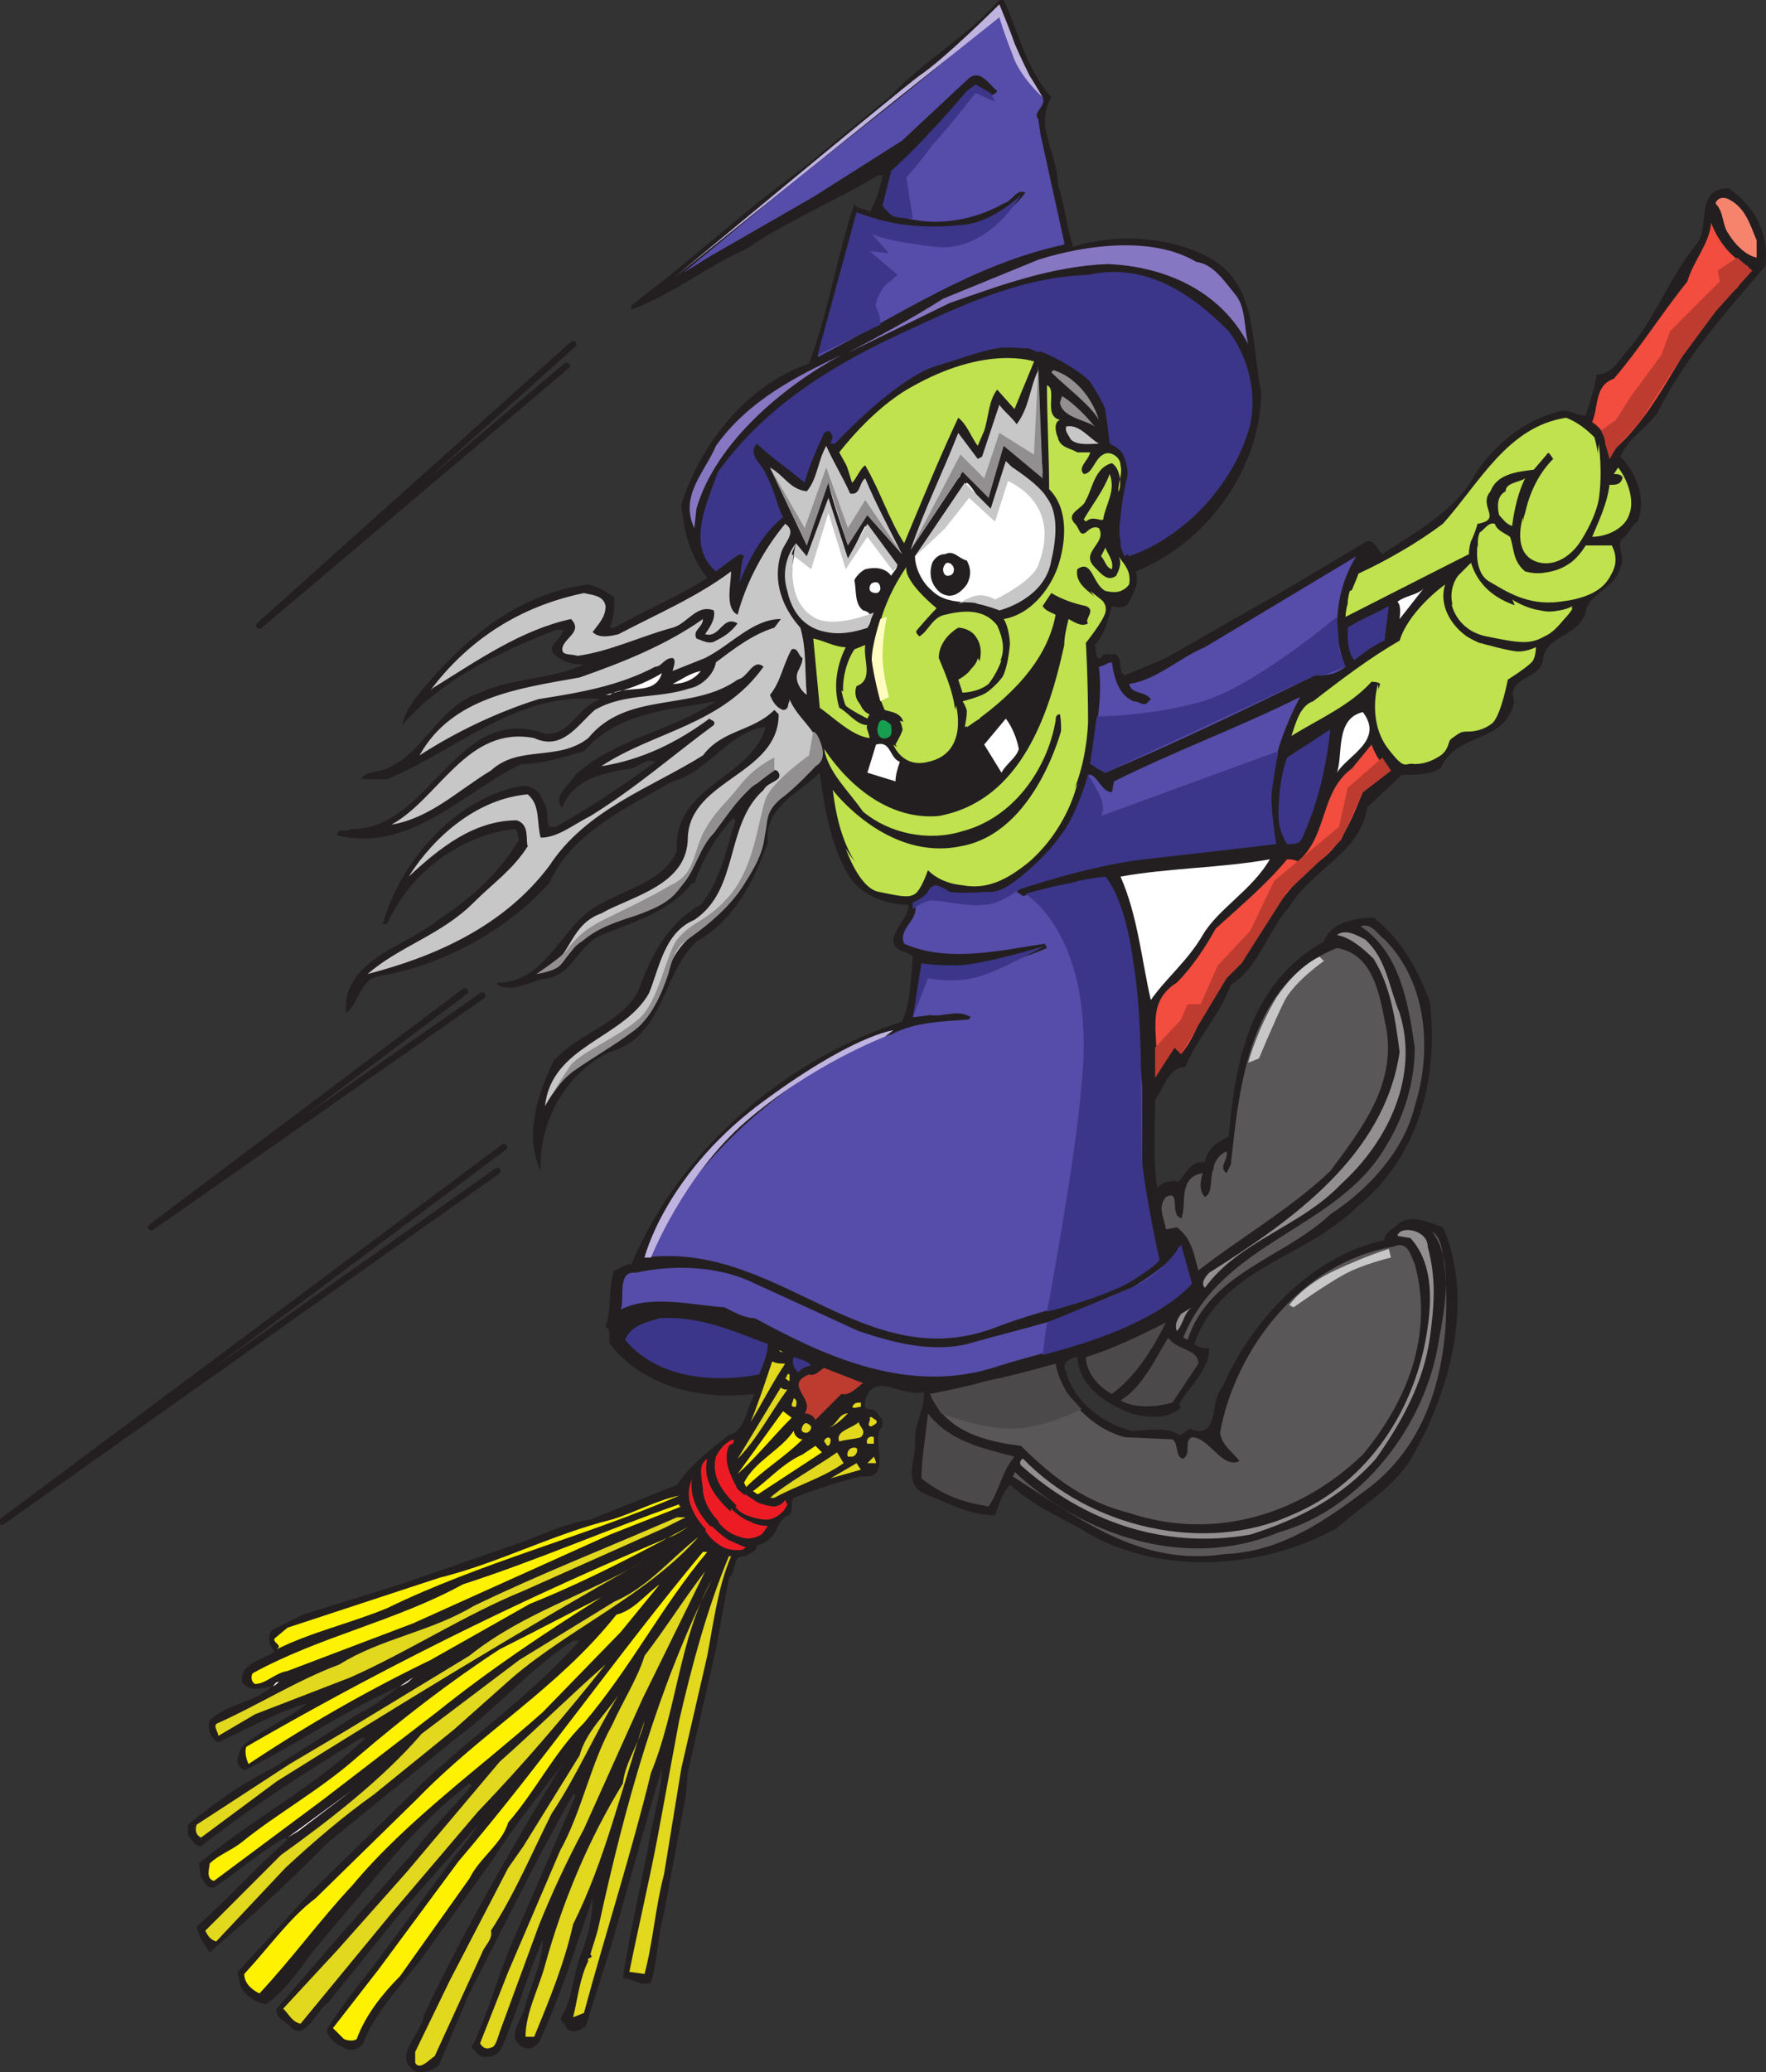 <svg xmlns="http://www.w3.org/2000/svg" width="612.177" height="718.031"><rect width="100%" height="100%" fill="#333333" stroke="none"/><path fill="#231f20" fill-rule="evenodd" d="M347.923 0c5.25 11.25 7.5 23.25 16.5 33.75-6 9.75 2.25 19.5 2.25 30 2.25 6.75 3 14.25 5.25 21.75 14.25-4.5 32.25-3.75 45.75 3 18.75 9 15.75 30 19.5 47.25 0 26.25-18.75 52.5-43.5 62.25 1.5 3.75-.75 7.5-2.25 10.5-.75 2.25-3.75 2.25-6 1.5-1.5 5.25-2.25 9.75-6 13.5.75 1.5 0 5.25 2.25 4.5.75-2.25 3-.75 4.5-1.5 3.75 1.5.75 6 3.75 7.5l14.25-6 42-24 27.75-16.5c3 0 3 2.25 5.25 4.5 11.25-7.5 25.5-15 32.25-27.75 6.75-10.5 17.25-18.75 29.25-21.75 3.75-.75 5.25 1.5 9 1.5 1.5-4.5 3-9 3.75-14.25 6 0 8.25-6 12-9.75 9-11.25 13.5-24 22.5-35.25 5.25-6-.75-19.5 11.25-19.5 9 6 14.25 15.75 12.75 27-13.5 15.75-27.75 31.5-37.5 51-4.5 6-9.75 8.25-12.75 15 6 6 9 15 6 22.5-1.5.75-3 3.75-4.5 5.25-3.75 2.25.75 7.5-1.5 10.5-1.5 7.5-11.25 9-12 15.75-3 9-14.25 7.5-15 17.25-1.5 6-12.75 5.25-9.75 13.5-3 15-20.25 10.5-25.5 23.25-3.75 2.25-9.75 2.25-13.5 2.25l-12 11.25c-2.25 15.75-18.75 21-27 34.5-7.5 8.25-10.5 21-20.25 27-3.75 10.5-12 18.75-15.75 28.5-6 0-7.5 7.5-10.5 11.25 0 10.5-.75 21.75.75 30.75 1.5-2.25 5.25-3 7.5-2.25 2.25-3 4.5-7.5 9-6.75.75-4.5 3.75-6.75 8.25-9 2.25-26.25 7.5-53.25 33-67.5 2.25-6.75 11.25-8.25 17.25-8.25 9.75 7.5 15.75 18.75 19.5 29.25 3 26.25-3.75 53.25-24.75 70.5-18.75 18.75-47.25 21-57 48 2.25 1.5 3.75 1.5 5.25 1.5 0 7.5-6.75 12.75-10.5 19.5l.75.75c-3.75 4.5-12 3.75-17.25 2.25-8.25-3-18-9-18.75-19.5-2.25 0-6 2.25-3.75 5.25 2.25 9.75 12.75 18 22.5 20.25 5.25 0 12.75-1.5 16.5 1.5 1.5 0 2.25-1.5 3.75-2.25 10.5 4.5 6.75-9.75 11.25-14.25 9.75-22.5 30.75-45.75 56.25-51 0-3 3-3.75 5.25-6 4.5-3 10.5 0 15 1.5 11.25 25.5 2.25 58.5-12 81.75-6.75 9.75-16.5 15-24.75 22.5-27 15-63.75 16.5-89.25 0-8.25-4.5-16.5-8.25-24-15-3 3-3.75 6.75-5.25 10.5-9.75 0-16.5-4.5-24.75-7.5-7.5-3.75-2.25-12.75-3-18.75 0-6 3.75-11.25 3-16.5-7.5 2.25-17.25-7.5-20.25 3 0 .75-.75 3 1.5 3s3 2.25 4.5 3.75c0 1.5 0 3-.75 3-3 5.25 4.5 18-6.75 16.5-8.25 2.25-15.75 4.5-23.25 7.5-1.5 2.25 0 3.75-1.5 6-5.25 1.5-3 8.25-11.25 10.5 0 2.25-2.25 2.25-3.75 3.75-5.25-.75-3 5.25-6 7.5l-4.5 24.75-9.75 42.75-.75 8.25-7.5 40.5c-2.25 8.25-2.25 16.5-4.5 24-3.75 1.5-6-1.5-9.75-1.5 2.25-15.75 6.75-33.75 9.75-51 1.5-7.5 3.75-15 3.75-21.75l-3.75 12.75-12.75 45c-3 10.5-6.75 21-9.75 31.5-2.25 1.5-4.5 3-6.75.75-.75-2.25-3-2.25-1.5-4.5 3.75-6 3.75-15 6.75-21.75 2.25-6 3.75-12 3.75-18.75-6 17.25-11.25 34.5-18.75 50.25-1.5 1.5-3 2.25-5.25 1.5-6.75-3.75 0-9.75.75-15 2.25-7.5 6-15 6-22.5-5.25 12-9 25.5-14.25 37.5-1.5 3-4.5 3.75-7.5 3l-3-3c6-12 9-24.75 14.25-36.75l21.75-50.25c0-.75-.75-.75-.75-.75-12.75 22.5-24 45.75-36 69l-10.5 24.75c-2.25 2.25-6 3-8.25 2.25-8.25-5.25 2.25-12.75 3-19.5 14.25-30 30.75-58.5 48-87-8.25 11.25-16.5 21-24 33l-23.25 32.25c-6.75 9.75-17.25 19.5-21.75 31.5-1.5 2.25-4.5 3-6.75 1.5-2.25-.75-5.25-3-6-6 4.5-7.5 10.5-15 16.5-22.5l25.5-34.5c3.75-5.25 7.5-9 10.5-14.25l-27 30.75-24.75 30.75c-4.5 3-8.25 14.25-13.5 8.25-1.5-1.5-5.25-3-4.5-6l18.75-21.75 28.5-32.25c6-8.25 14.25-15.75 20.25-23.25l-.75-.75c-9.75 7.5-19.5 17.25-28.5 27.75L109.423 675c-5.25 6.75-9.75 14.25-17.25 19.5-3.75-.75-7.5-3-9-6.75 0-1.5-.75-3-.75-4.5l24.75-27 35.25-34.5c18.75-18.75 39.75-32.25 58.5-53.25h-2.25c-15 9.75-26.25 23.25-40.5 33.75l-44.25 36c-14.25 14.25-26.25 25.5-41.25 38.25-1.5-2.25-3.75-5.25-4.5-9 11.25-9.75 20.25-20.25 31.5-30l-.75-.75c-8.25 4.5-16.5 12-24.75 17.25-2.25.75-3.75-2.25-4.5-3.75l-.75-4.5c18.75-15.75 39.75-26.25 57.75-43.5h-1.5c-19.5 12-38.25 24-55.5 37.5-2.25 0-3-2.25-4.5-3.75v-3.75c9-7.5 18.75-14.25 29.25-19.5l30.75-19.5c5.25-2.25 9-6 13.5-9-18.75 8.25-36 20.25-54 29.25-3.75-2.25-2.25-5.25-.75-8.25 6.75-6 15-9 22.5-15-10.5 3-21 9-30.75 13.5-3-1.5-3.75-5.25-3-7.5 6-6 15-6 21.75-12-3.75.75-8.25 2.25-10.5-1.5-.75-6.75 7.5-7.5 11.25-10.5-1.5-1.5-3-5.25-.75-7.5l10.5-5.25 33.75-10.5 39-13.5c9-3 17.25-7.5 27-9l30-12c4.5-6.75 11.25-12 18-17.25 6-1.5 6-9.75 9-14.25-18.75 2.25-38.25-2.25-50.25-17.25-.75-1.5.75-5.25-1.5-6 2.25-6 .75-13.5 3-19.5 2.25-.75 3.75-2.25 6-2.25 16.5-39.75 54-71.25 93.75-84 3-6.75 3-14.25 3.75-22.5-2.25-2.25-6.75-1.5-6.75-6 .75-4.5 5.25-7.5 5.25-12-7.5 0-16.5-3-21-10.5-6-10.5-8.25-23.25-9.75-35.25-6.75 6.75-19.5 12-18 24-4.5 12.75-11.25 27-24.75 34.5-12 11.25-11.25 33-30 38.25-15.75 7.5-24.75 24.75-24 41.25-6-12.75-.75-27 4.5-38.25 9-9.75 23.25-12.75 29.25-24 4.5-12 9.75-23.25 21.75-30 6.75-8.25 9-19.5 12-29.25l-.75-.75c-6 6-10.5 14.25-13.5 22.5h-.75c-7.5 9.75-20.25 13.5-31.5 18-8.25 3.75-9.75 13.5-18.75 15-6 .75-11.25 5.25-17.25 2.25v-.75c18 0 22.5-21.75 36.75-27.75 9-5.25 21-7.5 25.5-18-1.5-22.5 25.5-24.75 30.75-42.75-12 .75-20.25 15.75-32.25 18.75-15.75 9-35.25 18-42.75 35.25-15 16.5-36.75 28.5-59.25 32.25-6.75 1.5-6.75 9.75-11.25 12.75-1.5-18.75 21.75-23.25 33-33 10.5-6.75 20.25-15.75 27-27-.75-1.5 0-3-1.5-3.75-19.5 2.25-36.75 15.75-44.25 33h-1.5c6-21.75 25.5-44.25 48.75-48 3 0 6 2.25 6.75 5.25 2.25 3 .75 5.25 2.25 9h2.25c12-6.75 23.25-14.25 34.5-22.5-3-1.5-5.25 1.5-8.25 2.25-9.75 1.5-20.25 3.75-24 13.5-3.75-3.75 3-8.25 4.5-11.25 14.25-12.75 33-15 48.75-25.5-16.5 3-33.75 3.75-45.75 17.25-7.5 2.25-14.25 4.5-21.75 4.5-20.25 9.75-38.25 30.75-63.75 24.75 0-3 3-.75 4.5-2.25 27.75.75 36.75-44.25 67.5-33 9 .75 11.25-9.75 19.5-12-29.25-3-50.25 18-74.25 27.75h-9c1.5-3 6-2.25 9-3.75 12.75-5.25 18-21.75 32.25-26.25 11.25-5.25 24.75-4.5 36-9.75-3.75 0-7.5-.75-10.5-3.75-2.25-3 2.25-4.5 3-7.5l.75-.75h-3c-18.75 7.5-39 16.5-53.25 33 1.5-6.75 6.75-12 11.25-17.25 15-16.5 31.5-28.5 53.25-31.5 3 .75 6 2.25 9 4.5 0 3.75 0 6.75-1.5 10.5h1.5c10.5-6 21.75-10.5 32.25-17.25-6-7.5-8.25-16.5-9-25.5 6.75-21 22.5-41.25 44.25-48.75 6.75-18 9.75-37.5 15.75-55.5.75 2.25 3.75 1.5 5.25 3 2.25-3.75 3.75-8.25 4.5-12.75h-1.5c-15 9-31.5 15.75-45.75 25.5-13.5 6-25.5 15.75-39.75 21v-1.5l13.5-10.5 30.75-25.5 15.75-12 29.25-24c12-12.75 27-21 38.25-33.75h1.5"/><path fill="#564ca9" fill-rule="evenodd" d="M361.423 33.75c1.5 3-3.75 5.25-1.5 7.5l.75 5.25 8.25 37.5v.75c-31.5 6.75-57.75 24.75-85.5 39 6-15.75 9-33 13.5-48.75 8.25 2.25 16.5 5.25 26.25 5.25 12.75-.75 24.75-3 32.25-13.5-3-1.5-4.5 3-7.5 3.75-10.5 6-24 8.25-36 4.5-3-.75-5.25-2.25-3.75-6 4.5-11.25 13.5-21 21.75-30.75 3-2.25 7.5-11.25 12.75-5.25.75 0 2.25 0 3-1.5-3-2.25-6-8.25-10.5-3.75l-22.5 21-30.75 19.5-35.25 20.25-9.75 6 30.75-25.5c24.75-20.25 49.5-38.25 72-58.5l6.75-7.5c5.25 9.75 7.5 21.75 15 30.75"/><path fill="#f6836c" fill-rule="evenodd" d="M608.923 83.25v6c-3.75-.75-7.5-4.5-9.75-8.25-2.25-3-1.5-7.5-4.5-10.5.75-2.25 3-2.25 4.5-1.5 6 3 7.5 9 9.75 14.25"/><path fill="#f24d3e" fill-rule="evenodd" d="M605.923 92.25c0 2.25-2.25 5.25-3.75 7.5-18.75 15.75-24 39-42 55.5l-2.25 3.75c0-5.25-1.5-9.75-6-12.75 2.25-5.25.75-12.75 7.5-15 9-10.5 16.5-22.5 25.5-33.75 2.25-7.5 7.5-12.75 8.25-20.25 2.25 6 6.75 12 12.75 15"/><path fill="#8677c3" fill-rule="evenodd" d="M414.673 90.75c6 .75 9.75 6.75 13.5 11.25s3 11.25 4.5 17.25c-9.75-18.75-29.25-27-48.75-27.75-19.5.75-37.5 7.5-54.75 13.5l-35.25 17.25c9.75-5.25 22.5-12 33-18.75l33-13.5c16.5-5.25 39.75-8.25 54.75.75"/><path fill="#3b3689" fill-rule="evenodd" d="M425.923 114.75c6.75 9 9.75 21 7.5 32.25-5.25 20.25-22.5 39-42 45.75-11.25-12 10.5-30.75-6.75-39 2.25-6.75-3-15.75-7.5-22.5-4.5-3.75-9-7.5-15-9 0-.75-.75-.75-.75-1.5-1.5 3-3.75-.75-6 0-27-3-48 14.25-66 33-.75-1.5-.75-3.75-2.25-4.5l-1.5.75c-2.25 5.25-5.25 11.25-6.75 17.25-5.25-4.5-12-9-16.5-13.5-3.75 3.75 2.25 7.5 3 10.5 3 5.25 3.75 10.5 6 15-7.5 6-12 15-15.75 24 1.5-3 .75-7.5 2.25-10.5-1.5-1.5-2.25 0-3.75.75l-6 4.5c-10.5-9-3-24 .75-34.5 17.25-24 42-38.25 66.75-49.5 19.5-9 39-18 61.5-18.75 20.25-4.5 36 6.75 48.75 19.5"/><path fill="#8677c3" fill-rule="evenodd" d="m241.423 176.25-.75 6.75c-5.25-11.25 3.75-19.5 7.5-28.5 11.25-15.75 27.75-24 43.5-31.5-19.5 10.5-43.5 30-50.25 53.25"/><path fill="#bfe24e" fill-rule="evenodd" d="m351.673 141.75-6-6.75c-3 3.75-3 9.75-4.5 14.25l-2.25 5.25c-2.25-3-3.75-7.5-6.75-9.75-6.75 14.25-12.75 29.25-18.75 43.5-5.25-8.25-8.25-18-13.5-27-1.5.75-3 4.5-4.5 6 0 .75-3-10.5-3.75-9.75 0 0 6.75-9.75 14.25-15 13.5-12.75 33.75-19.5 52.5-17.25l-6.75 16.5"/><path fill="#918f90" fill-rule="evenodd" d="M380.923 145.5c-3-5.25-11.25-11.25-16.5-16.5l.75-.75c7.5 2.25 13.5 9.75 15.75 17.25"/><path fill="#c8c7c8" fill-rule="evenodd" d="m361.423 164.25-12.75-10.5h-1.5c-1.5 6.75-3 12.75-4.5 18.75-2.25-3-5.25-7.5-9-11.25-3 .75.75 3-1.5 4.5l-16.5 24.75c4.5-13.5 11.25-27 16.5-40.5l6.75 9 1.5-.75 6-18c1.5 2.25 4.5 4.5 6 6.75 4.5-6 4.5-12.75 7.5-18.75 0 12.75.75 24.75 1.5 36"/><path fill="#bfe24e" fill-rule="evenodd" d="M367.423 145.5c-2.25.75-1.5 4.5-.75 6 .75 3.75 4.5 3.75 6.75 5.25h4.5c-.75 3-4.5 5.25-2.25 7.5 3 0 3.75-5.25 6.75-6.75 2.25-1.5 6 .75 6 3.75.75 3-.75 5.25-.75 9 .75 0 1.5-7.5-2.25-9.75-6 1.5-6.75 9-9 12.75-.75 3-7.5 4.5-3.75 8.25 1.5 1.5 1.5 4.5 3.75 3 1.5-1.5 3-2.25 4.5-1.5 3 5.25-6.75 8.25-1.5 13.5 2.25 2.25 4.5 5.25 7.5 3 .75-1.5 2.25-4.5.75-6.75 2.25 3 4.5 5.25 3.75 9.75-2.25 3-5.25 3-8.25 2.25-4.5-2.25-4.5-11.25-9.75-7.5-1.5 9 15 9.75 6.75 18.75-2.25 3.75-5.25 5.25-3.75 10.5 1.5 29.25-.75 62.25-29.25 77.25-6 3.75-15 3.75-21 0-1.5-.75-2.25-3-4.5-2.25-2.25 3-3.75 5.25-6 7.5-5.25 1.5-9.75 0-13.5-3-9-9-12-20.25-13.5-32.25 9 13.5 24 21 40.5 21 14.25 0 26.25-12 34.5-24 2.25-6.75 5.25-15 3.75-23.25-1.5 0-1.5 1.5-1.5 2.25-3 17.25-15 33.75-32.25 38.25-12 3.75-25.5.75-34.5-6.75-5.25-7.5-12-13.5-13.5-21.75 9 13.5 23.25 24.75 39.75 23.25 28.5-5.25 38.25-35.25 43.5-59.25 0-3 .75-6 1.5-9 1.5.75 4.5 3 6.75 1.5-1.5-1.5 3-4.5-.75-6-3.75-.75-8.25-2.25-12-4.5l-3 4.5c.75 1.5 3 2.25 4.5 3-3 16.5-16.5 29.25-30.75 39 .75-3.75-2.25-9 5.25-10.5 7.5-3 8.25-9.75 9.75-16.5 0-3.75-.75-8.25-2.25-10.5 9-1.5 15.75-9.75 18.75-18 3-9 3.75-20.25-3-27 0-11.25-.75-24.75-.75-36 3.75 1.5-1.5 10.5 4.5 12"/><path fill="#918f90" fill-rule="evenodd" d="M379.423 147.75c-3-2.25-11.25-3-12-8.25l.75-2.25c3.75 2.25 8.25 6.75 11.25 10.5"/><path fill="#bfe24e" fill-rule="evenodd" d="M552.673 151.5c3.75 12.75.75 27-7.5 37.5-3 3-7.5 5.25-12 3.75-3.75-3.75-6.75-9-4.5-15 1.5-6.75 4.5-13.5 9.75-18.75-.75-.75-1.5-3-2.25-1.5l-4.5 5.25c-6 .75-12.75 1.5-15 7.5-4.5 5.25 4.5 9.75-4.5 11.25-2.25 3.75-3.75 6-3 10.5l-42 21c-.75-5.25 2.25-9.75 3.75-14.25 9.75-4.5 20.25-10.5 29.25-17.25 12.75-14.25 22.5-33.75 42.75-36.75 3.75 1.5 6.75 3.75 9.75 6.75"/><path fill="#c8c7c8" fill-rule="evenodd" d="M380.923 153.75c-3 0-7.5.75-9.75-1.5-.75-1.5-2.25-3-1.5-4.5 4.5-.75 7.5 3.75 11.25 6M294.673 171c3.75.75 3-3.75 5.25-5.25 3.75 9 8.25 17.25 12.75 26.25l-12-13.5c-3.75 1.5-5.25 6-6.75 10.5-2.25-6.75-5.25-15-6.75-21.75-3.75.75-2.25 6.75-3.75 9l-3.75 12.75-12.75-27c5.25 3 6.75 7.5 12.75 8.25 3.75-4.5 3.75-10.5 6.75-15.75 2.25 5.25 6 11.25 8.25 16.5"/><path fill="#bfe24e" fill-rule="evenodd" d="M564.673 178.5c-1.5 4.5-7.5 7.5-12.75 7.5 1.5-3.75 5.25-11.25 6-18 2.25 0 3.75 0 4.5-2.25 0-1.5-2.25-1.5-3-1.5l1.5-2.25c3 3.75 6 11.25 3.75 16.5"/><path fill="#fff" fill-rule="evenodd" d="M362.923 173.25c3.75 7.5 3 18.75-1.5 25.5-3 5.25-8.25 9-12.75 10.5-8.25-1.5-19.5 1.5-25.5-4.5-3.75-3-6-8.25-6-12 6-8.25 12-17.25 18-25.5 3 2.25 4.5 8.25 9 9.75 3-3 1.5-8.25 3-12 1.5-4.5 5.25.75 8.25.75l7.5 7.5"/><path fill="#bfe24e" fill-rule="evenodd" d="M382.423 180c-.75.75-3.75-1.5-6 .75l-.75-.75c3-5.25 6.75-9.75 9-15.75 2.25 6-1.5 10.5-2.25 15.75m141.75 2.25c-2.25-.75-3-2.25-4.5-3.75-.75-3-.75-6.75 2.25-8.25 0-3 4.5-3 6.75-4.5-2.25 4.5-3.75 10.5-4.5 16.5"/><path fill="#fff" fill-rule="evenodd" d="M293.173 195c3-4.5 4.5-9 6.75-12.75l10.5 12.75c1.5 1.5-.75 3-1.5 4.5-2.25-3-6-3-9-2.25-1.5.75-3 2.25-3.75 3.75.75 3.75 0 8.25 3 10.5 3.75.75 3 3.75 1.5 6-7.5 2.25-17.25 1.5-22.5-4.5-4.5-6-4.5-15.75-2.25-22.5 2.25 0 .75 4.5 4.5 3 2.25-6 4.5-12 6.75-18.75 2.25 6.75 3.75 13.5 6 20.25"/><path fill="#c8c7c8" fill-rule="evenodd" d="M270.673 192c-3 9.75.75 18.75 6.75 25.5 2.25 7.5 1.5 15.75 2.25 23.25-2.25-1.5-4.5-5.25-3-8.25.75-1.5 1.5-3 1.5-4.5-1.5-.75-1.5-3.75-3.75-3-3 5.25-3.75 11.25-7.5 15.75.75 2.25 2.25 4.5 4.5 5.25 2.25 0 1.5-2.25 2.25-3v-.75c3.75 9 13.5 12 9 23.25-6.75 7.5-18.75 12-18 23.25-3 15-12.75 27-25.5 36-11.25 9.75-9 26.25-23.25 34.5-11.25 3.75-21 13.5-27 24 2.25-21 27-23.25 36-39 3.75-9 5.25-21 15.75-25.5 15.75-10.5 10.5-33 24-45 1.5-3 6.75-3 5.25-6-.75-1.5-2.25-.75-3-.75-12.75 10.5-21.75 22.5-28.5 36-7.5 10.5-19.5 14.25-31.5 18.75-7.5 2.25-9 12-16.5 13.5 7.5-4.5 7.5-15 18-18.75 10.5-6 30-9.75 30-26.25.75-20.25 31.5-21.75 31.5-42.75l-1.5-1.5c-7.5 7.5-18 6.75-24.75 15.75-18 11.25-40.5 18.75-53.25 38.25-15.75 21-39.75 31.5-63 37.5 11.25-9.75 25.5-13.5 36.75-24.75 6.75-6.75 13.5-11.25 18.75-19.5-.75-2.25.75-7.5-3.75-9-15 0-27 9.75-37.5 19.5 9-14.25 24-27 41.25-28.5 4.5 3.75 3 9.75 4.5 15 6 0 11.25-4.5 17.25-7.5 15.75-9.75 28.5-21 42.75-31.5.75-1.5-.75-1.5-1.5-2.25-11.25 8.25-23.25 14.25-37.5 16.5 18-12 42-14.25 56.25-34.5-3.75-3-5.25 3.75-9 4.5-15.75 11.25-38.25 3.75-51.75 20.25-10.5 8.25-24 2.25-33.75 11.25-11.25 6.75-21 16.5-34.5 18.75 16.5-9 26.25-34.5 49.5-30 9.75 4.5 15-4.5 21-9.75 10.5-6 21.75-3.75 33-7.5 3.75-.75 8.25-4.5 9-9 6-4.5 12.75-9.75 20.25-12l2.25-3c-9.75 0-17.25 9-26.25 13.5l-11.25 4.5c0-.75 1.5-3.75 0-4.5-3 0-3.75 3-6 3-12.75 6.75-26.25 9-40.5 11.25-14.25 4.5-28.5 11.25-41.25 19.5 11.25-20.25 34.5-23.25 55.5-27 15-5.25 30-11.25 42.75-20.25 0 3-3.75 3.75-2.25 6.75 2.25.75 4.5 2.25 6.75.75 3-1.5 5.25-3 7.5-6-5.25-3-6 5.25-11.25 3.75 1.5-2.25 3.75-5.25 3-8.25-6-2.25-9 4.5-14.25 6-11.25 3-21.75 8.25-33 9.75-2.25-.75-5.25 0-5.25-2.25 0-3.75 7.5-6 3-10.5-17.25 3.75-32.25 14.25-48 24l-.75.75c13.5-18 31.5-29.25 53.25-33.75 3 .75 6.75.75 7.5 4.5 0 3.75-2.25 6-4.5 9 2.25 2.25 6 1.5 9 .75 12.75-6.75 27-12.75 39-21.75 0 4.5-2.25 12.75 2.25 15 3-11.25 9-22.5 16.5-31.5 4.5 3-.75 6.75-1.5 10.5"/><path fill="#bfe24e" fill-rule="evenodd" d="M523.423 186c1.5 3.75.75 8.25 5.25 12 8.25 2.25 15-1.5 20.25-6.75 3 0 6.75-1.5 9.75-2.25 1.5 3.75 0 8.25-3 12-6 6-13.5 6.75-21.75 7.5-7.5-2.25-16.5-3.75-20.25-12-.75-3.75-2.25-8.25-.75-12 1.5-.75 3-3.75 5.25-3 .75 2.25 3 3 5.25 4.5m-138 11.25c-2.25-.75-2.25-3-3.75-4.5l1.5-3c.75 2.25 3 4.5 2.25 7.5"/><path fill="#231f20" fill-rule="evenodd" d="M335.173 194.25c1.5 3 1.5 5.25 0 8.25-2.25 3-5.25 5.25-9 3-3-2.25-4.5-6-3-10.5.75-1.5 2.25-3 4.5-3 3-1.5 4.5 1.5 7.5 2.25"/><path fill="#564ca9" fill-rule="evenodd" d="M466.423 231c-3.75 3-6.75 3-10.5 3-24.75 12-48 23.25-72.75 33.75-2.25-.75-2.25-3-5.25-3 1.5-10.5 4.5-21 3-33.75 1.5 0 3-1.5 4.5-1.5.75 5.25 2.25 11.25 7.5 13.5 2.25 0 3.75 2.25 5.25 0l.75-.75c-2.25-3-6.75-1.5-7.5-5.25 9.75-1.5 17.25-9 26.25-12.75l52.5-31.5c-6.75 10.5-9 26.25-3.75 38.25"/><path fill="#bfe24e" fill-rule="evenodd" d="m536.173 212.25 9-1.5c-3 5.25-9 8.25-13.5 10.5-10.5.75-21.75 0-27.75-10.5-1.5-3.75-.75-8.25 1.5-11.25l4.5-4.5c3.75 12 15 15.75 26.25 17.25m-211.5-1.5s-2.25 2.25-6.75 7.5c-.75.75 0 1.5.75 2.25 3-1.5 4.5-6.75 9-7.5 6-1.5 13.5-2.25 18 3.75 4.5 9.75.75 14.25-4.5 19.5l-7.5 3.75c-.75-3 0-6 5.25-9 1.5-3.75 1.5-7.5-.75-10.5-1.5-2.25-4.5-3-6-3-3.75 2.25-6.75 6-6.75 10.5 3.75 9 9.75 22.5 2.25 31.5-3 3.75-7.5 4.5-11.25 3.75-3-.75-4.5-3-6-5.25 1.5-3 3.75-6 2.25-9-1.5-2.25-3.75-2.25-6-3-7.5-16.5-2.25-35.25 7.5-49.5-.75 5.25 10.5 14.25 10.5 14.25"/><path fill="#bfe24e" fill-rule="evenodd" d="M508.423 220.5c6 3.75 13.5 5.25 21 6 .75-.75 1.5-1.5 3-1.5-1.5 4.5-6 6.75-9.75 9-2.25 6.75-2.25 15-9.75 18-3.75-.75-7.5 2.25-10.5 4.5-.75 3.75-3 5.25-6 6.75-4.5.75-9.75.75-12.75-1.5-5.25-6.75-8.25-16.5-5.25-24.75-.75-.75-2.25-.75-3-.75-7.5 8.25-18 12.75-27.75 18.75 1.5-4.5 3-10.5 7.5-12 9.75-7.5 19.5-15 30-21 2.25-7.5 9.75-15 15.75-19.5-2.25 7.5 2.25 14.25 7.5 18"/><path fill="#fff" fill-rule="evenodd" d="M485.173 214.5c0-.75.75-4.5-.75-6 3-2.25 6.75-2.25 9-4.5l-8.25 10.5"/><path fill="#3b3689" fill-rule="evenodd" d="M479.923 222c-3.75 1.5-7.5 4.5-10.5 6.75-2.25-3-2.25-6.75-2.25-11.25 4.5-3 9-4.5 14.25-7.5l-1.5 12"/><path fill="#bfe24e" fill-rule="evenodd" d="M293.173 224.25c-3 6-4.5 13.5-2.25 21 3 1.5 6 6 9.75 6-.75.75.75 3 .75 4.5-6-.75-12-6.75-17.25-10.5l-2.25-24c3.75.75 7.5 3 11.25 3"/><path fill="#bfe24e" fill-rule="evenodd" d="M296.923 237.75c-1.5 3.75 1.5 7.5 3.75 9.75-.75 2.25-5.25-2.25-8.25-6-.75-5.25.75-12 3.75-16.5l3.75-1.5c-.75 5.25 3 12-3 14.25"/><path fill="#fff" fill-rule="evenodd" d="M233.173 237c3-1.5 6-3.75 9.75-4.5-2.25 3-6 4.5-9.75 4.5m-21.75 3.75h-1.5c6.75-1.5 13.5-3.75 19.5-7.5-2.25 8.25-12.75 3.75-18 7.5"/><path fill="#564ca9" fill-rule="evenodd" d="m441.673 291-.75.75c-30.75 3.75-60.75 5.25-87.75 16.5l-.75.75 2.25 1.5c9-3 18.75-4.5 28.5-6 11.25 21 10.5 47.25 12.75 72v42.75c2.25 5.25 2.25 12 6 17.25-16.5 13.5-36.75 15.75-56.25 23.25-45.75 18-75.75-30-122.25-24 14.25-29.25 37.5-51.75 64.5-68.25 7.5-3 14.25-7.5 21-9 8.25-4.5 18-4.5 27-5.25 0 0 0-.75.75-.75-5.25-3-9 0-14.25-.75l-6 .75c1.5-5.25 3-10.5 3.75-16.5 15.75 0 29.25-1.5 42.75-7.5l-.75-1.5c-15 2.25-33.75 6.75-48.75 0-2.25-5.25 5.25-8.25 3.75-13.5 9-9.75 24 3.75 33-6.75 15-8.25 24-23.25 27-38.25 3-.75 4.5 6 8.25 6l.75-3.75c21-10.5 43.5-18.75 64.5-29.25-7.5 14.25-13.5 32.25-9 49.5"/><path fill="#fff" fill-rule="evenodd" d="M463.423 267.75c2.25-6-.75-18.75 9-21 7.5 9.75-5.25 15-9 21"/><path fill="#179f50" fill-rule="evenodd" d="M308.923 251.25c0 1.5.75 3.75-1.5 4.5-3 .75-3.75-2.25-3-4.5.75-3 3-1.5 4.5 0"/><path fill="#fff" fill-rule="evenodd" d="M353.173 259.5c-.75 3-4.5 5.25-6 8.25l-6-9.75 7.5-9c2.25 3 3.75 6.75 4.5 10.5"/><path fill="#3b3689" fill-rule="evenodd" d="M451.423 290.25c-.75 2.25-3 2.25-5.25 2.25-1.5-2.25-3-6-3-9.75 0-6.75.75-14.25 3-20.25l15-9.75c-1.5 13.5-4.5 26.25-9.75 37.5"/><path fill="#fff" fill-rule="evenodd" d="M311.923 264c-.75 2.25-1.5 4.5-1.5 6.75l-9.75-3 3-9.75c5.25-1.5 4.5 4.5 8.25 6"/><path fill="#f24d3e" fill-rule="evenodd" d="m482.173 267-9.75 7.5c-3.75 9-7.5 19.5-16.5 24.75-11.25 9.75-18.75 22.5-25.5 34.5-12.75 6.75-12.75 21.75-21 31.5l-2.25-2.25c-3 2.25-3.75 6-6.75 9 2.25-12-4.5-24 7.5-31.5 5.25-5.25 9.75-12 13.5-18.75 8.25-7.5 17.25-15 24.75-24 .75 0 2.25 0 3.75.75 10.5-9 7.5-24 18.75-32.25l6.75-8.25c1.5 3.75 3 6.75 6.75 9"/><path fill="#fff" fill-rule="evenodd" d="M416.923 324c-5.25 9-12.75 15-18 22.5-3-12.75-4.5-29.25-10.5-42.75 16.5-3 35.25-3 51.75-6-6 10.5-18 17.25-23.25 26.25"/><path fill="#5a5758" fill-rule="evenodd" d="M479.923 325.5c15 15 16.5 39 10.5 57.75-3.75 15.75-16.5 29.25-29.25 37.5-15.75 15-42 20.25-49.5 43.5l-1.5-.75c13.5-33.75 54-37.5 70.5-66.75 6-9.75 9.75-21.75 9.75-33.75-2.25-15.75-5.25-33-18.75-42 3.75-1.5 6 3 8.25 4.5"/><path fill="#918f90" fill-rule="evenodd" d="M485.173 351c6.75 21.75-3.75 44.25-20.25 59.25-14.25 15-35.25 19.5-47.25 36-1.5-1.5 0-3.75 1.5-5.25 28.5-18 60.75-40.5 66-76.5-1.5-11.25-3-22.5-9-32.25-3.75-3.75-8.25-7.5-12.75-8.25 3-2.25 6.75 0 9.75 1.5 7.5 6.75 8.25 16.5 12 25.5"/><path fill="#5a5758" fill-rule="evenodd" d="M480.673 357c3 19.5-9 34.5-19.5 48.75-14.25 13.5-31.5 23.25-45.75 34.5-1.5-5.25-2.25-11.25-7.5-15l-3.75.75c-.75-4.5-3-7.5 0-11.25 4.5-2.25 2.25 3.75 3.75 6 0 .75.75.75 1.5 1.5 2.25-4.5-1.5-14.25 7.5-15.75-.75 2.25-1.5 6 .75 8.25 3-1.5 1.5-6.75 3-9.75 0-2.25 2.25-5.25 4.5-6 .75 3-3 5.25 0 7.5l1.5-3c3-28.5 6.75-63 36.75-75 13.5 2.25 15 18 17.25 28.5"/><path fill="#918f90" fill-rule="evenodd" d="M494.923 432c3 11.25 2.25 20.25.75 31.5-2.25 15.75-9.75 29.25-18.75 42-12 13.5-27 21-43.5 26.25-30 5.25-57.75-4.5-79.5-24-.75-.75 0-2.25.75-2.25 23.25 24 63 33 93 19.5 27-11.25 43.5-37.5 47.25-65.25 1.5-10.5 1.5-22.5-6-30.75l-4.5-.75c.75-3.75 10.5-2.25 10.5 3.75"/><path fill="#5a5758" fill-rule="evenodd" d="M500.923 440.25c2.25 28.5-3.75 58.5-27 75.75-15 11.25-30 21.75-49.5 22.5-29.25 4.5-51-12.75-73.5-27 .75 0 .75-1.5.75-1.5 23.25 21.75 59.25 34.5 91.5 21 29.25-8.25 51-37.5 55.5-66 2.25-12 5.25-28.5-2.25-38.25 3.75 2.25 3.75 9 4.5 13.5"/><path fill="#564ca9" fill-rule="evenodd" d="M413.173 444.75c-18.75 18-42.75 21-66.75 28.5-30.75 10.5-60-3-84.75-16.5-3.75 0-7.5-2.25-10.5-3.75-11.25-.75-25.5-4.5-36 .75 1.5-3.75-1.5-13.5 5.25-12.75 13.5-3 29.25-2.25 41.25 3.75l36 16.5c11.25 3.75 24.75 7.5 37.5 4.5 23.25-6.75 46.5-10.5 66-25.5 3-2.25 6-4.5 7.5-8.25l4.5 12.75"/><path fill="#5a5758" fill-rule="evenodd" d="M490.423 438c6.75 24.75-3 48-18 66-21.75 21-51.75 30-81 20.25-15-3.75-26.25-12-37.5-23.25-12.75-1.5-26.25-5.25-31.5-18 15.75-.75 30-6.75 43.5-9.75 3 12 12.75 21.75 24 24.75l16.5.75c2.25 1.5.75 6 3.75 6.75 3-2.25 0-6 3-7.5 6 0 10.5 11.25 16.5 8.25-2.25-3-6-5.25-6.75-9.75 5.25-29.25 28.5-59.25 60-64.5 5.25-2.25 6 3 7.5 6"/><path fill="#918f90" fill-rule="evenodd" d="M407.923 461.25c-.75-2.25 0-3.75 1.5-6l3.75-2.25c-3 2.25-3 6-5.25 8.25"/><path fill="#3b3689" fill-rule="evenodd" d="M266.173 465.75c0 3-1.5 6.75-3 10.5-15.75 3-35.25 1.5-46.5-12 2.25-5.25 7.5-6 12-7.5 14.25-.75 25.5 4.5 37.5 9"/><path fill="#4c494a" fill-rule="evenodd" d="M385.423 483c-4.5-2.25-9-7.5-9-12.75 9.75-3 18.75-7.5 27.75-12-4.5 9-10.5 18.75-18.75 24.75m30-10.5-9 13.5c-5.25 1.5-12.75 2.25-18-.75 7.5-4.5 12-14.25 16.5-21.75 3 4.5 10.5 3.75 10.5 9"/><path fill="#e2d81d" fill-rule="evenodd" d="m271.423 468.75-1.5-.75h.75zm0 0"/><path fill="#3b3689" fill-rule="evenodd" d="M281.173 473.25c-1.5 0-3 .75-4.5 2.25-1.5-1.5-2.25-3-1.5-5.25 2.25.75 5.25 1.5 6 3"/><path fill="#e2d81d" fill-rule="evenodd" d="M272.173 472.5c-4.5 6.75-8.25 14.25-12 20.25 2.25-5.25 5.25-14.25 7.5-21 1.5.75 3 .75 4.5.75"/><path fill="#be3b2f" fill-rule="evenodd" d="M299.173 479.25c-2.25 1.5-4.5 4.5-7.5 3.75l-9 9c-.75-1.5-2.25-2.25-3.75-2.25 3.75-5.25-7.5-9.75 1.5-13.5 2.25.75 3.75-1.5 5.25-2.25l13.5 5.25"/><path fill="#e2d81d" fill-rule="evenodd" d="M273.673 478.5c-.75 0-.75-.75-1.5-.75.75-.75.75-2.25 1.5-1.5v2.25m-.75 3c-6 8.25-10.5 17.25-17.25 24l15-24.75c.75.75 1.5.75 2.25.75m3 6c-.75 0-1.5 0-1.5-.75l.75-2.25c1.5.75.75 2.25.75 3m22.5 0c-1.5 0-2.25.75-3 0 .75-1.5 1.5-1.5 3-1.5v1.5"/><path fill="#fff200" fill-rule="evenodd" d="M274.423 491.25c-6.75 6.75-12 13.5-18.75 19.5l15.75-21.75 3 2.25"/><path fill="#e2d81d" fill-rule="evenodd" d="M293.923 489.75c-2.25 2.25-5.25 5.25-8.25 5.25 4.5 0 4.5-5.25 8.25-5.25"/><path fill="#4c494a" fill-rule="evenodd" d="M351.673 504.75c-4.5 5.25-5.25 12-9 17.25-9-1.5-15.75-3.75-23.25-9.75 0-6.75 1.5-15 2.25-22.5 7.5 9.75 18.75 12 30 15"/><path fill="#e2d81d" fill-rule="evenodd" d="M303.673 492c.75 1.5-.75 1.5-1.5 2.25-2.25 0 0-2.25-.75-3 .75-.75 1.5.75 2.25.75m-5.25 6c-2.25.75-5.25.75-7.5 1.5-1.5-3.75 4.5-4.5 6.75-6.75 0 1.5 3 3 .75 5.25m-17.25-3.75c0 .75 0 1.5-1.5 2.25-1.5 0-2.25-.75-1.5-2.25s1.5-1.5 3 0"/><path fill="#fff" fill-rule="evenodd" d="m175.423 494.25-2.25 1.5 2.25-1.5"/><path fill="#fff200" fill-rule="evenodd" d="M278.173 498.75c-6 6-13.5 10.5-19.5 16.5l-.75-1.5c3.75-7.5 12.75-11.25 17.25-18 0 1.5 1.5 3 3 3"/><path fill="#e2d81d" fill-rule="evenodd" d="M302.923 500.25h-2.25c-.75-1.5.75-3 2.25-2.25v2.25m-15-1.5c0 .75 0 1.5-.75 2.25-.75 0-.75-.75-1.5-1.5 0-.75 1.5-2.25 2.25-.75"/><path fill="#ed1c24" fill-rule="evenodd" d="M254.173 498.75c.75 1.5-.75 1.5-1.5 2.25-2.25 5.25.75 10.5 3 15 4.5 3.75 9.75 9 16.5 4.5 1.5 1.5-1.5 3.75-2.25 4.5-3.75 2.25-7.5.75-11.25 0-5.25-5.25-12.75-11.25-10.5-20.25 1.5-3 3.75-5.25 6-6"/><path fill="#fff200" fill-rule="evenodd" d="M263.173 517.5c-.75.75-1.5-.75-2.25-.75 5.25-3.75 10.5-9.75 17.25-12.75l4.5-3 2.25 2.25-21.75 14.25"/><path fill="#e2d81d" fill-rule="evenodd" d="M296.923 501.75c.75 1.5-.75 3-1.5 3h-1.5c-.75-1.5.75-3.75 3-3m-4.5 5.25c-7.5 5.25-15.75 7.5-24 12h-1.5c6-5.25 15.75-10.5 23.25-15.75l2.25 3.75m11.25 0h-3l2.25-2.25s.75 1.5.75 2.25"/><path fill="#ed1c24" fill-rule="evenodd" d="M257.173 527.25c3 1.5 5.25 1.5 8.25 2.25-1.5 3-5.25 4.5-9 3-6-3-12-9-12.75-15.75 0-3.75-2.25-9 1.5-11.25-2.25 9.75 6 16.5 12 21.75"/><path fill="#e2d81d" fill-rule="evenodd" d="m287.923 512.25 9-5.25 1.5 2.25zm0 0"/><path fill="#ed1c24" fill-rule="evenodd" d="m251.173 533.25 6.75 3c-.75 2.25-5.25-.75-8.25-1.5-5.25-4.5-12.75-12-10.5-20.25l.75-2.25c-1.5 9 5.25 16.5 11.25 21"/><path fill="#fff200" fill-rule="evenodd" d="M235.423 518.25c-33 14.25-69 23.25-101.25 39-12.75 5.25-26.25 8.25-38.25 14.25 2.25-1.5-1.5-2.25-.75-3.75l4.5-3.75 52.5-17.25c21-5.25 39-15 60-20.25 7.5-2.25 15.75-6.75 23.25-8.25m.75 3.75-24.75 9.75-68.25 30.75-43.5 16.5c-4.5.75-7.5 4.5-11.25 4.5-1.5-.75-1.5-3-.75-3.75 23.25-12.75 49.5-18 72.75-30.75 25.5-8.25 49.5-18.75 75-27.75 0 .75 0 .75.75.75"/><path fill="#e2d81d" fill-rule="evenodd" d="m237.673 525.75-7.5 3.75-48.75 21.75c-20.25 8.25-39.75 21-60 30l-33 12.75-12.75 7.5c0-1.5-2.25-3.75 0-4.5 13.5-6 27.75-15 42-20.25 14.25-9 31.5-11.25 46.5-20.25 23.25-11.25 46.5-20.25 70.5-30.75h3"/><path fill="#fff200" fill-rule="evenodd" d="M239.173 528.75c-18 9.75-36.75 19.5-55.5 27l-34.5 19.5a524.673 524.673 0 0 0-63 36c-.75-1.5-1.5-4.5-.75-6 48-27.75 96.75-51.75 147-72.75 2.25-.75 5.25-3 6.75-3.75"/><path fill="#e2d81d" fill-rule="evenodd" d="m177.673 581.25-20.25 18-27.75 22.5c-10.5 7.5-20.25 15.75-30.75 25.5l-24 25.5c-2.25-.75-3-2.25-3.75-3.75l26.25-26.25c15.75-11.25 35.25-26.25 48.75-42l33.75-25.5 33-20.25c12-5.25 18.75-14.25 29.25-22.5-18 20.25-44.25 31.5-64.5 48.75"/><path fill="#fff200" fill-rule="evenodd" d="M245.173 537.75c-15.75 18.75-26.25 39.75-42.75 59.25-10.5 10.5-16.5 23.25-26.25 34.5-2.25 7.5-9.75 12-13.5 19.5l-24 33.75c-6 6-12 13.5-15 21.75-.75.75-3 .75-4.5 0l-3.75-3.75 15.75-20.25 27.75-37.5c30-35.25 54.75-71.25 84.75-107.25h1.5"/><path fill="#e2d81d" fill-rule="evenodd" d="M253.423 539.25c-4.5 10.5-6 22.5-8.25 34.5l-9 39-6 36.75c-3 11.25-3.75 23.25-6.75 34.5l-5.25-.75c3-15 6.75-30.75 9.75-46.5l7.5-40.5c4.5-19.5 9.75-39 17.25-57h.75m-30 1.5c-42.75 24-85.5 50.25-127.5 76.5l-26.25 19.5c-1.5-.75-2.25-2.25-1.5-4.5l32.25-21 20.25-12 42-25.5c18.75-15 40.5-21 60.75-33m-21 93c-6 11.25-11.25 22.5-15.75 33.75l-13.5 36.75c-.75 2.25-1.5 5.25-3 5.25-1.5.75-3 0-3.75-1.5l9.75-24.75 18-42c7.5-13.5 10.5-30 18-43.5 3.75-8.25 9-16.5 11.25-24 7.5-9.75 13.5-19.5 21-29.25l-21.75 44.25-20.25 45m23.25-19.5c-6.75 27.75-15.75 55.5-23.25 83.25l-3.75 1.5c1.5-6 2.25-13.5 5.25-19.5-.75-1.5 2.25-.75.75-2.25.75-3 2.25-6.75 3-10.5 9-41.25 20.25-81.75 39-119.25-11.25 20.25-12 45-21 66.75"/><path fill="#fff200" fill-rule="evenodd" d="M188.173 593.25c-21 18.75-47.25 37.5-66 60-11.25 12-21 25.5-32.25 37.5-3-1.5-5.25-3.75-5.25-6.75 9-9.75 15.75-19.5 24.75-26.25l35.25-34.5c22.5-23.25 48.75-38.25 69-63.75 6-1.5 9.75-6.75 15-10.5l-13.5 16.5-27 27.75m-36.75 0-39 30-38.25 28.5c-3-.75-1.5-4.5-1.5-6 3-3 7.5-4.5 11.25-7.5 12-9.75 27-18 39.75-29.25 15.75-13.5 32.25-26.25 49.5-37.5 12-6 23.25-12 35.25-18-20.25 12.75-38.25 24.75-57 39.75"/><path fill="#e2d81d" fill-rule="evenodd" d="m165.673 627.75-30 35.25-31.5 38.25c-3-.75-3.75-3-6-5.25l18.75-20.25 24-27 32.25-38.25c13.5-12 24.75-23.25 36.75-33.75-15 18.75-27.75 33.75-44.25 51"/><path fill="#fff" fill-rule="evenodd" d="m138.673 584.25 4.5-3c-1.5 1.5-2.25 2.25-4.5 3m-42-1.5c-.75.75-1.5 1.5-2.25 1.5.75 0 .75-1.5 2.25-1.5"/><path fill="#e2d81d" fill-rule="evenodd" d="M191.173 628.5c-6.75 13.5-12.75 27.75-21 40.5.75 3-2.25 5.25-3 7.5l-16.5 36c-1.5.75-5.25 5.25-6.75 2.25V711l12-24.75 20.25-39 5.25-7.5 19.5-31.5c2.25-8.25 9-14.25 13.5-21-8.25 13.5-14.25 27.75-23.25 41.25m7.5 38.25c-3 13.5-8.25 26.25-13.5 39h-3c0-8.25 4.5-16.5 6.75-24.75 6-21.75 15-43.5 27-63 .75-7.5 6-14.25 7.5-21.75-8.25 24-13.5 48-24.75 70.5"/><path fill="#fff" fill-rule="evenodd" d="m99.673 636.75 22.5-16.5-18.75 14.25zm0 0"/><path fill="#bfb3e0" fill-rule="evenodd" d="M233.923 96s75.75-63 84.75-69.75c9-6 27.75-24.75 27.75-24.75s3.75 9 5.25 13.5c2.25 5.25 4.5 9.75 5.25 11.25 1.5 2.25 4.5 7.5 4.5 7.5s-8.25-7.5-10.5-15c-3-7.5-4.5-12.75-4.5-12.75l-36.75 29.25L233.923 96"/><path fill="#3b3689" fill-rule="evenodd" d="m305.923 71.25 3-12s9-8.25 13.5-13.5c4.5-4.5 12.75-14.25 12.75-14.25l3-2.25 5.25 3 1.5 3-6.75-3s-11.25 14.25-15 18c-3 4.5-9 11.25-9 11.25l2.25 14.25s-3.75 0-6.75-.75c-2.25-1.5-3.75-3.75-3.75-3.75"/><path fill="#3b3689" fill-rule="evenodd" d="M296.923 73.5s5.25 2.25 12.75 3.75 18 1.5 22.5.75c11.25 0 21.75-10.5 21.75-10.5s-11.25 20.25-30 18-21.75-4.5-21.75-4.5l6 6.75-6.75-.75 9.75 8.25-4.5 3.75s-3.75 5.25-3 7.5c1.5 2.25 1.5 6 1.5 6l-21.75 10.5 13.5-49.5"/><path fill="#bfe24e" fill-rule="evenodd" d="m294.673 163.5-3.75-6.75s11.25-15 24.75-22.5c26.25-15 42.75-9 42.75-9l-3.75 9s-21.75-2.25-33.75 6-26.25 23.25-26.25 23.25"/><path fill="#c8c7c8" fill-rule="evenodd" d="M275.923 188.25s-5.25 18.75 6 25.5c6.75 4.5 21-1.5 21-1.5l-2.25 5.25s-7.5 3-14.25 1.5c-4.5-.75-11.25-3.75-13.5-14.25-3-9.75 3-16.5 3-16.5l3.75 4.5 7.5-20.25 6.75 21 6.75-12 10.5 14.25-1.5 2.25-9-12-7.5 11.25-6-19.5-6 19.5-6.75-5.25 1.5-3.75m56.25 21s3-1.5 6.75 0c3.75.75 7.5 2.25 7.5 2.25s15.75-3.75 18-17.25c3-12.75.75-18.75-1.5-21.75-3-5.25-14.25-12-14.25-12l-1.5 5.25s21.75 6.75 12.75 30c-2.25 6-15 12-15 12s-2.25-1.5-5.25-1.5-7.5 3-7.5 3"/><path fill="#c8c7c8" fill-rule="evenodd" d="m317.173 192.75 17.25-25.5 9 9 5.25-16.5 2.25 2.25-6 18.75-9-8.25s-5.25 6.75-8.25 10.5c-3 3-10.5 9.75-10.5 9.75"/><path fill="#fff" fill-rule="evenodd" d="M303.673 205.5c.75 0 1.5-.75 1.5-1.5 0-1.5-.75-2.25-1.5-2.25-1.5 0-2.25.75-2.25 2.25 0 .75.75 1.5 2.25 1.5m24.75-6c1.5 0 2.25-.75 2.25-2.25 0-.75-.75-2.25-2.25-2.25-.75 0-1.5 1.5-1.5 2.25 0 1.5.75 2.25 1.5 2.25"/><path fill="#bfe24e" fill-rule="evenodd" d="M291.673 239.25s.75 3.75 1.5 5.25c1.5 1.5 7.5 4.5 7.5 4.5l.75-1.5s-2.25-.75-3-3l-1.5-2.25-5.25-3m40.5-3.75s3-1.5 4.5-3.75c2.25-2.25 2.25-3.75 2.25-3.75s1.5 3 3 3 5.25-2.25 5.25-2.25-1.5 4.5-4.5 8.25c-3.75 3-9 3-9 3l-1.5-4.5m-22.5 22.5s3 8.25 12 6c14.25-3 9.75-19.5 9.75-19.5s-2.25 12-9.75 14.25c-7.5 3-12-.75-12-.75"/><path fill="#bfe24e" fill-rule="evenodd" d="m310.423 258 1.5-2.25s1.5-2.25.75-3.75c0-.75-.75-2.25-.75-2.25s3.75.75 3.75 3.75-2.25 6.75-2.25 6.75l-3-2.25m-21.75 15.75s18.75 24.75 44.25 19.5c26.25-4.5 35.25-41.25 35.25-41.25s-2.25 45-38.25 45.75c-35.25.75-41.25-24-41.25-24"/><path fill="#bfe24e" fill-rule="evenodd" d="M293.173 294s4.5 13.5 11.25 15c7.5 1.5 10.5 2.25 12.75.75s4.5-8.25 4.5-8.25 3.75 4.5 12 5.25c8.25 1.5 15-1.5 23.25-8.25 13.5-12 16.5-27 16.5-27s-17.25 30.75-33 31.5-18.75-3.75-18.75-3.75-3 9-12.75 7.5c-9-.75-15.75-12.75-15.75-12.75m40.5-51s6-1.5 8.25-3 6-5.25 6.75-7.5c.75-3 1.5-9.75 1.5-9.75s2.25 12-3 17.25c-6 5.25-8.25 6-8.25 6l.75 3-5.25 3s.75-3.75.75-5.25-1.5-3.75-1.5-3.75"/><path fill="#bfe24e" fill-rule="evenodd" d="M371.923 274.5s4.5-9 5.25-24c0-15-.75-27.75-.75-27.75s6-7.5 6.75-10.5-1.5-4.5-1.5-4.5l-3.75-3s3 3.75 3 6c-.75 3-6 10.5-6 10.5s.75 21 0 27.75c0 6.75-7.5 31.5-7.5 31.5l4.5-6"/><path fill="#3b3689" fill-rule="evenodd" d="m380.173 248.25-2.25 16.5s1.5.75 2.25 1.5l3 1.5 72.75-33.75h3l7.5-3s-1.5-3.75-2.25-6c0-2.25-.75-11.25-.75-11.25s-28.5 24-46.5 29.25-36.75 5.25-36.75 5.25"/><path fill="#3b3689" fill-rule="evenodd" d="M377.173 268.5s-3.75 13.5-9 20.25c-4.5 6.75-12 13.5-17.25 17.25s-8.25 3-8.25 3-10.5.75-13.5 0c-2.25-1.5-4.5-2.25-4.5-2.25s-2.25 0-3 2.25c-1.5 2.25-5.25 3.75-5.25 3.75V315s3.75-3 6.75-3c3.75 0 12 2.25 18 1.5 5.25 0 12-5.25 12-5.25s24-8.25 43.5-10.5c20.25-2.25 45.75-5.25 45.75-5.25s-2.25-12.75-1.5-18.75 2.25-13.5 2.25-13.5l-61.5 22.5s1.5-2.25 0-6-4.5-8.25-4.5-8.25"/><path fill="#3b3689" fill-rule="evenodd" d="M355.423 309.75s10.5-3 15.75-3.75c4.5-1.5 12-2.25 12-2.25s6.75 6.75 9.75 30c3.75 22.5 2.25 55.5 3 69 1.5 13.5 6 33.75 6 33.75s.75.75-9.75 7.5c-10.5 6-29.25 10.5-29.25 10.5s9.75-51 12-78.75c5.25-51.75-19.5-66-19.5-66"/><path fill="#3b3689" fill-rule="evenodd" d="M361.423 469.5s18.75-4.5 32.25-11.25c14.25-6.75 19.5-13.5 19.5-13.5l-3.75-13.5s-5.25 9-15.75 14.25c-10.5 4.5-30.75 12.75-30.75 12.75l-1.5 11.25m-45-117 3-18.75s3 .75 12 .75 30.75-6.75 30.75-6.75-18.75 10.5-25.5 11.25c-6.75 1.5-15 0-15 0l-5.25 13.5"/><path fill="#bfe24e" fill-rule="evenodd" d="M467.923 204.75s-.75 2.25-.75 4.5c-.75 2.25-.75 4.5-.75 4.5l42.75-21.75s0-2.25.75-4.5c1.5-3 2.25-6 2.25-6s-17.25 12-22.5 15c-6 2.25-21.75 8.25-21.75 8.25m60-25.5s-4.5 13.5 6 15.75c8.25 1.5 13.5-6.75 13.5-6.75s5.25-7.5 6.75-15c1.5-9.75 0-19.5 0-19.5s-1.5 26.25-12.75 31.5c-13.5 7.5-13.5-6-13.5-6"/><path fill="#bfe24e" fill-rule="evenodd" d="M512.173 189s-1.5 9.75 4.5 12.75c5.25 3 12.75 8.25 24 6.75 13.5-1.5 16.5-6.75 18-9.75 3-5.25 0-9.75 0-9.75h-9s-3 5.25-7.5 7.5-10.5 2.25-10.5 2.25l-.75 3.75s-9 0-12.75-3c-3-3-6-10.5-6-10.5"/><path fill="#bfe24e" fill-rule="evenodd" d="M503.173 209.25s1.5 9 12 11.25c11.25 2.25 15 3 20.25 0 5.25-2.25 9.75-10.5 9.75-10.5s-5.25 3-11.25 1.5c-5.25-.75-9.75-3.75-9.75-3.75s3.75 6-1.5 8.25c-9.75 3.75-19.5-6.75-19.5-6.75m-25.5 27.75s-3.75 12 3 21.75c6.75 9 6 5.25 9.75 6 3.75 0 6.75-1.5 9-3 3-2.25 2.25-4.5 3.75-6 2.25-1.5 3-2.25 5.25-2.25 1.5 0 5.25 0 9-3 3-3 5.25-15 5.25-15s6-3.75 8.25-6c1.5-1.5 1.5-5.25 1.5-5.25s-3 1.5-6 1.5-13.5-3-13.5-3l9 6s-3.75 0-5.25 4.5c-2.25 4.5 0 9-4.5 11.25-4.5 3-8.25 0-11.25 3.75-3 4.5-6.75 9-12.75 9-9-1.5-10.5-20.25-10.5-20.25"/><path fill="#be3b2f" fill-rule="evenodd" d="M400.423 363v10.5l6.75-10.5 2.25 2.25 15.75-26.25 5.25-5.25 15.75-24.75 12.75-12 6-6 7.5-16.5 9.75-7.5-3-4.5-12 10.5-3 13.5-22.5 18.75-8.25 17.25-11.25 12-6 13.5h-4.5l-2.25 5.25-9 9.75m154.5-213.75s1.5 2.25 1.5 4.5c.75 2.25 1.5 5.25 1.5 5.25l2.25-3.75 8.25-9 13.5-21 12.75-17.25 12.75-14.25-5.25-4.5-6.75 4.5.75 3.75-17.25 17.25-3 8.25-10.5 14.25-5.25 8.25-5.25 3.75"/><path fill="#c8c7c8" fill-rule="evenodd" d="M432.673 368.25s3-11.25 9.75-22.5c7.5-11.25 15-14.25 15-14.25l1.5 1.5s-9.75 6.75-13.5 13.5c-3.75 7.5-9 20.25-9 20.25l-3.75 1.5m14.25 84s4.5-6.75 15.75-12 18.75-7.5 18.75-7.5l.75 3s-9.75 2.25-16.5 6-17.25 11.25-17.25 11.25l-1.5-.75"/><path fill="#ed1c24" fill-rule="evenodd" d="M244.423 530.25s1.5 3 5.25 5.25c3 2.25 7.5 1.5 7.5 1.5l1.5-.75s-3.75-1.5-5.25-2.25c-2.25-.75-6.75-5.25-6.75-5.25l-2.25 1.5m4.5-3s2.25 3.75 7.5 5.25c5.25.75 6 0 7.5-.75.75-.75 2.25-3 2.25-3s-3.75 0-6-1.5c-3-.75-6.75-4.5-6.75-4.5s0 1.5-1.5 3-3 1.5-3 1.5m6-5.25s.75 2.25 6 3.75 6.75.75 9-.75 3-3.75 3-3.75l-.75-1.5s-1.5 2.25-3.75 2.25c-1.5 0-4.5-.75-6-1.5l-4.5-3s1.5 1.5 0 3c-.75.75-3 1.5-3 1.5"/><path fill="#bfb3e0" fill-rule="evenodd" d="M223.423 435.75s6.75-27.75 39-52.5c33-24.75 47.25-26.25 47.25-26.25l-3 2.25s-25.5 9.75-48 29.25c-21.75 18.75-33 47.25-33 47.25"/><path fill="#4c494a" fill-rule="evenodd" d="M322.423 483s12-2.25 19.5-4.5c8.25-1.5 24-6 24-6s.75 4.5 2.25 7.5 6.75 8.25 6.75 8.25-11.25 6-22.5 6.75c-10.5.75-26.25-5.25-26.25-5.25l-3.75-6.75"/><path fill="#918f90" fill-rule="evenodd" d="M188.923 383.25s3-6.75 9.75-12c7.5-5.25 14.25-9 20.25-13.5 6.75-4.5 10.5-13.5 12.75-20.25 1.5-6 3-9.75 6.75-12 3-2.25 14.25-9.75 20.25-20.25 6.75-10.5 6-14.25 6.75-17.25.75-3.75 0-6.75 5.25-11.25 5.25-3.75 12-11.25 12-11.25s3.75-1.5 2.25-6.75-3-5.25-3-5.25l-1.5 8.25s-12.75 9-15 15c-3 9-3.75 22.5-12 33-8.25 9.75-12.75 9-18 15-4.5 4.5-6.75 22.5-14.25 28.5-6.75 6-19.5 11.25-23.25 15.75-3.75 5.25-9 14.25-9 14.25m-3-45.75s6-.75 8.25-3 3.75-6 7.5-8.25c3.75-3 6.75-5.25 18.75-9 12.75-4.5 13.5-7.5 17.25-12 3.75-5.25 5.25-12 9.75-16.5 4.5-6 10.5-15 15-17.25 3.75-3 6-4.5 6-4.5v-4.5s-6.75 3-12 9.75-8.25 8.25-12.75 16.5c-3.75 8.25-3 14.25-11.25 18-9 5.25-15.75 8.25-23.25 12s-10.5 7.5-12.75 10.5c-1.5 2.25-10.5 8.25-10.5 8.25m81-175.5 12.75 27 7.5-21.75 6.75 21.75 6.75-10.5 12 13.5-12.75-18.75-6 9.75-7.5-21-7.5 21-12-21m48.75 28.5 18-27 9 9 5.25-18 13.5 11.25-1.5-39-1.5 30.75-12-7.5-5.25 15.75-8.25-8.25-17.25 33"/><path fill="#3b3689" fill-rule="evenodd" d="M289.423 153.75s18.75-21.75 35.25-27c15.75-4.5 25.5-10.5 40.5-3s18 14.25 18 18.75c.75 4.5 1.5 11.25 1.5 11.25s2.25 0 3.75 2.25 3 6.75 2.25 9.75c-.75 2.25-2.25 11.25-2.25 14.25v9c.75 3 1.5 3.75 1.5 3.75s27-21 29.25-40.5c2.25-18-3-37.5-36-44.25-24.75-5.25-66.75 12-75 18-15.75 10.5-20.25 27.75-20.25 27.75"/><path fill="none" stroke="#231f20" stroke-linecap="round" stroke-linejoin="round" stroke-miterlimit="10" stroke-width="2.25" d="m198.673 119.25-108.75 97.5 106.5-90m-35.25 216.75-108.75 81.75L167.173 345m7.5 52.5-174 129.75 171.75-121.5"/><path fill="#fffcbf" fill-rule="evenodd" d="M305.173 214.5s-3 9-3 14.25c.75 6 3 14.25 3 14.25l3-1.5s-2.25-8.25-2.25-14.25c0-6.75 1.5-13.5 1.5-13.5l-2.25.75"/></svg>
